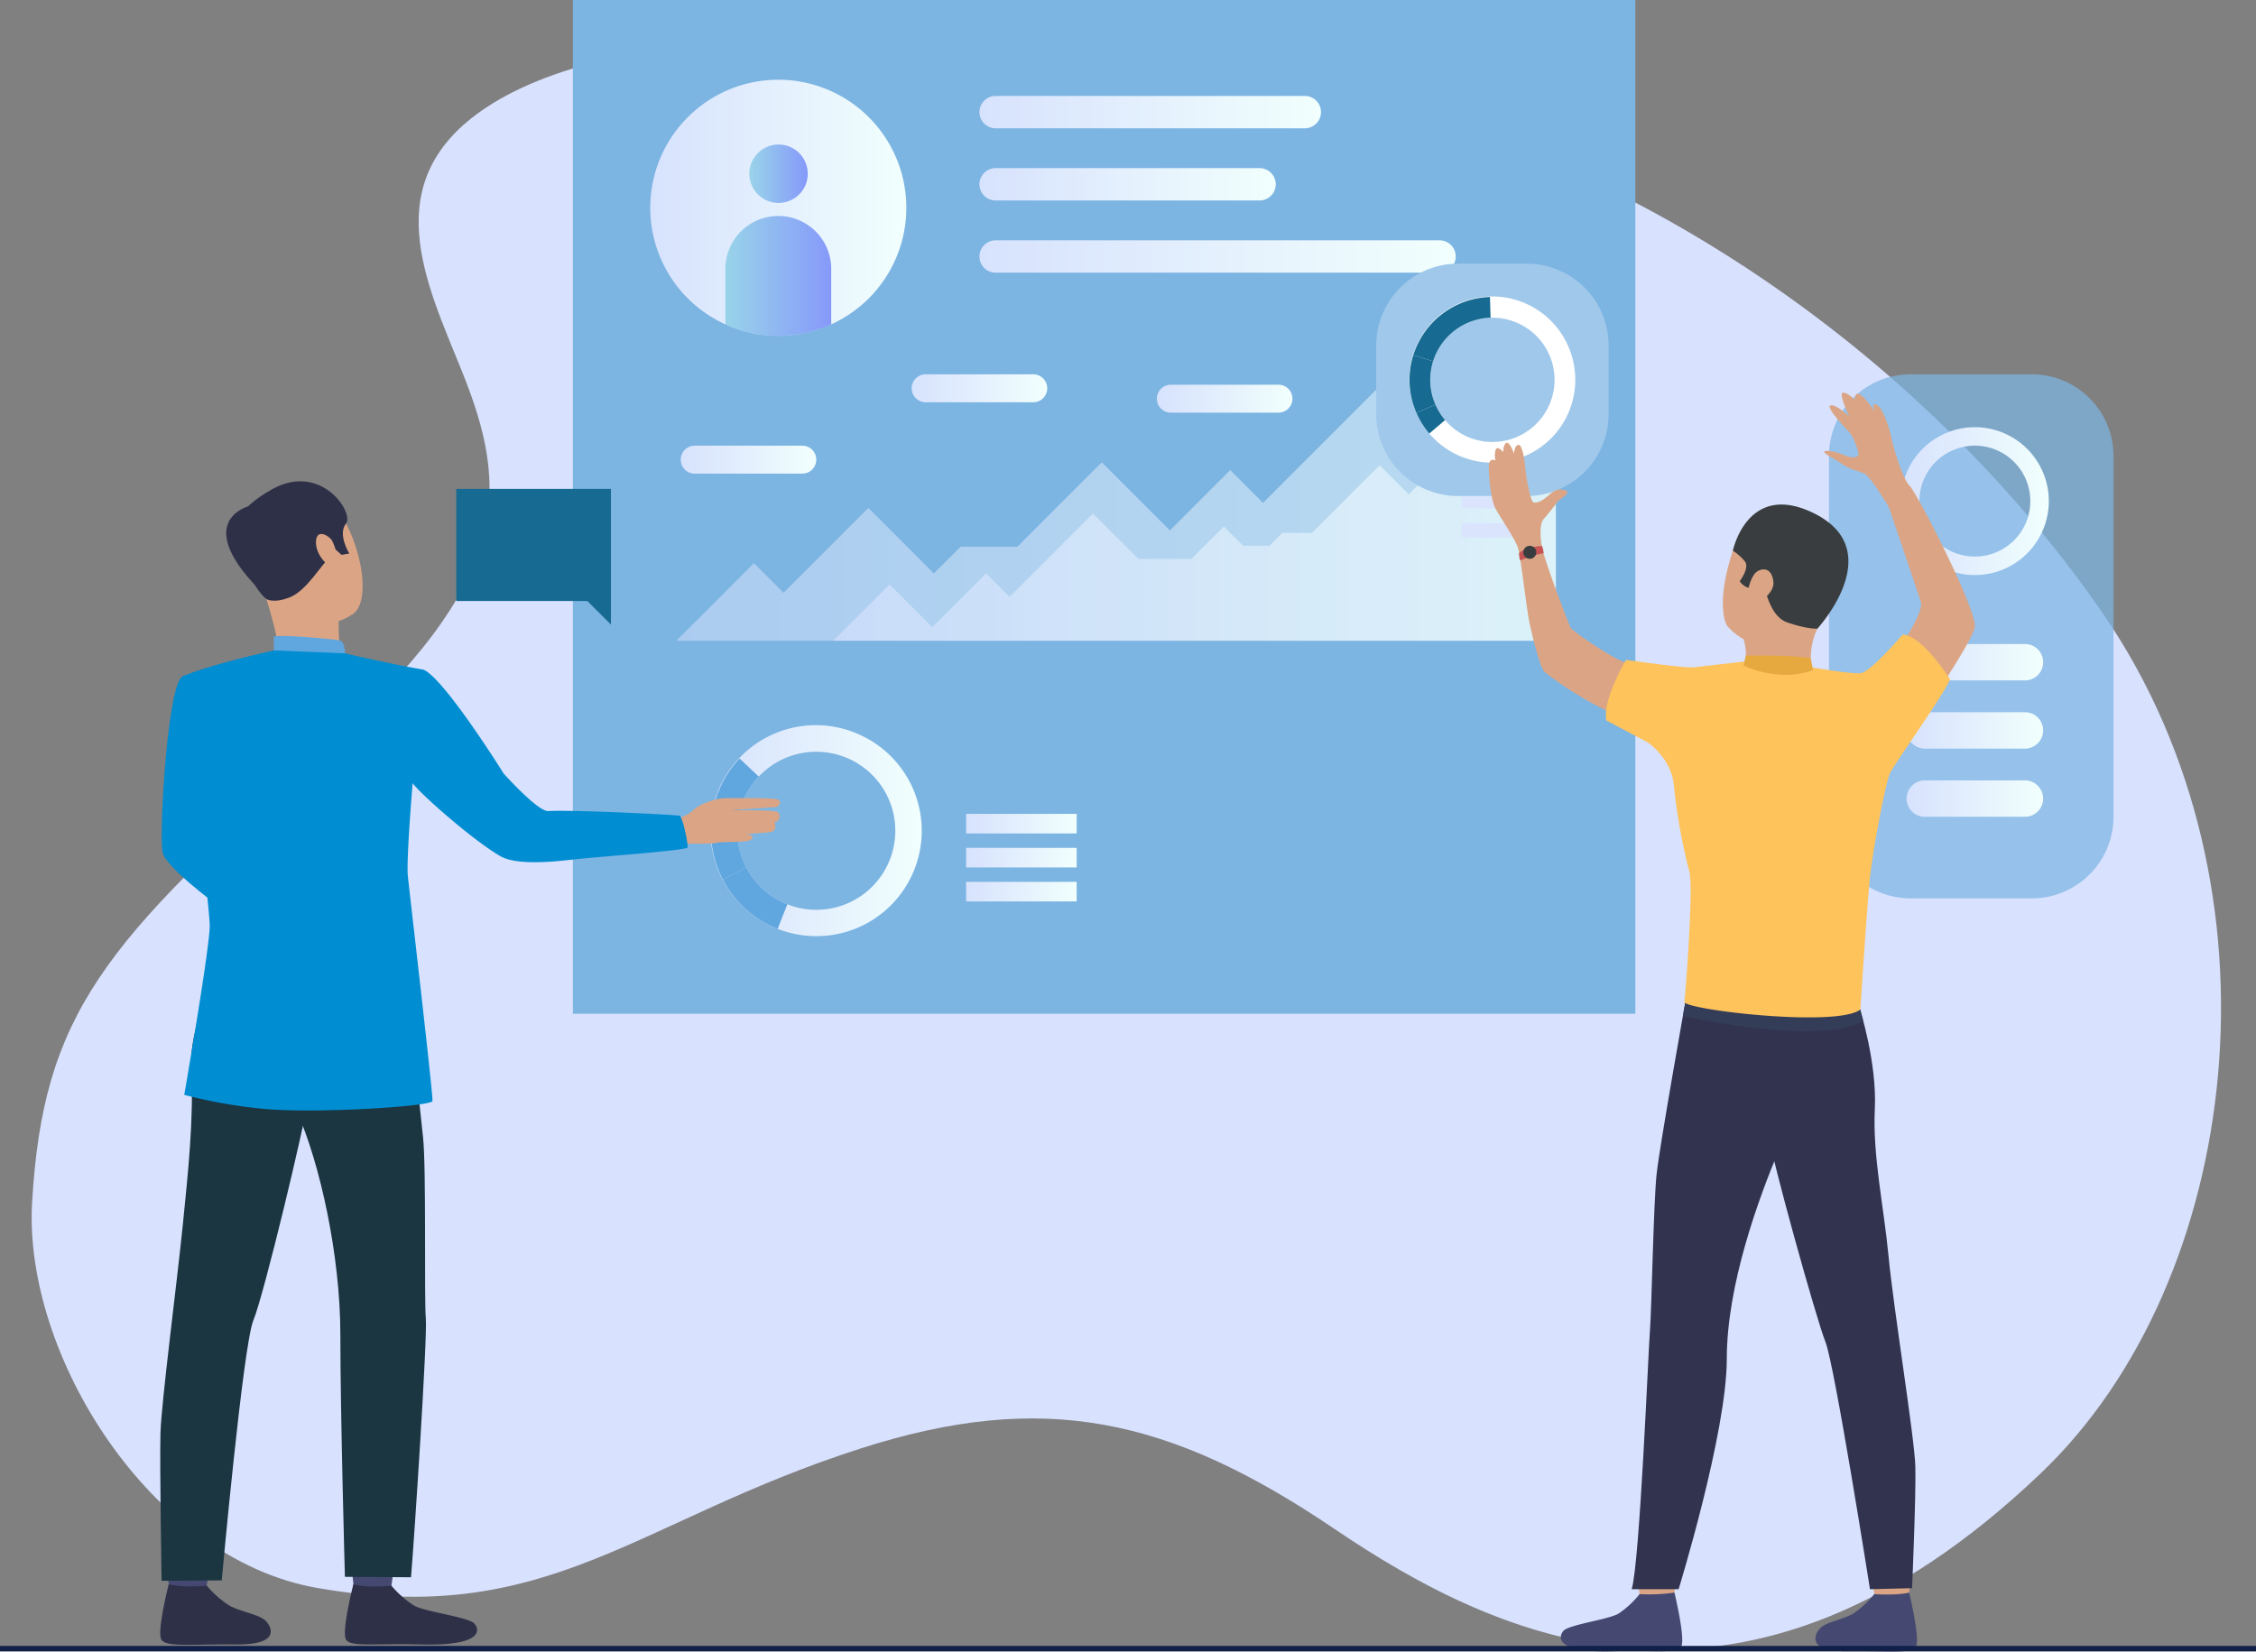 <svg xmlns="http://www.w3.org/2000/svg" xmlns:xlink="http://www.w3.org/1999/xlink" width="570" height="417.355" viewBox="0 0 570 417.355">
  <rect x="0" y="0" width="570" height="417.355" fill="#808080" stroke="none"/>
  <defs>
    <linearGradient id="linear-gradient" y1="0.5" x2="1" y2="0.5" gradientUnits="objectBoundingBox">
      <stop offset="0" stop-color="#d7e2fd"/>
      <stop offset="1" stop-color="#f1fffd"/>
    </linearGradient>
    <linearGradient id="linear-gradient-2" y1="0.5" x2="1" y2="0.5" gradientUnits="objectBoundingBox">
      <stop offset="0" stop-color="#7ecbe3"/>
      <stop offset="1" stop-color="#6076fa"/>
    </linearGradient>
  </defs>
  <g id="Visitor_Management_About" transform="translate(-178 -3098.068)">
    <g id="Group_315880" data-name="Group 315880" transform="translate(-5146.179 11246.6)">
      <path id="Path_144867" data-name="Path 144867" d="M1646.863,613.512c50.911-48.6,63.074-147.825,15.918-216.815-39.3-57.5-111.7-116.651-202.928-133.893s-171.152-17.223-205.717,5.555c-28.286,18.641-15.138,44.6-6.267,66.664,11.841,29.451,13.586,52.833-35.128,95.617-55.61,48.838-70.662,67.172-73.449,114.4-2.267,38.409,29.8,90.071,71.876,97.475,58.577,10.308,80.32-16.916,137.628-35.268,45.973-14.722,77.859-7.838,119.541,20.377S1572.15,684.832,1646.863,613.512Z" transform="translate(4193 -8389.796)" fill="#d8e1fe"/>
      <g id="Group_315743" data-name="Group 315743" transform="translate(5439.458 -8155.6)">
        <g id="Group_315879" data-name="Group 315879" transform="translate(0 0)">
          <rect id="Rectangle_164810" data-name="Rectangle 164810" width="268.437" height="256.175" transform="translate(29.472 7.068)" fill="#7cb4e2"/>
          <g id="Group_315760" data-name="Group 315760" transform="translate(49.008 27.221)">
            <path id="Path_145157" data-name="Path 145157" d="M1684.141,316.4a32.355,32.355,0,1,1-32.355-32.356A32.36,32.36,0,0,1,1684.141,316.4Z" transform="translate(-1619.431 -284.048)" fill="url(#linear-gradient)"/>
            <path id="Path_145158" data-name="Path 145158" d="M1711.136,341.734a7.378,7.378,0,1,1-7.378-7.377A7.378,7.378,0,0,1,1711.136,341.734Z" transform="translate(-1671.34 -317.985)" opacity="0.72" fill="url(#linear-gradient-2)"/>
            <path id="Path_145159" data-name="Path 145159" d="M1704.506,403.207v14.03a32.451,32.451,0,0,1-26.743,0v-14.03a13.371,13.371,0,0,1,26.743,0Z" transform="translate(-1658.78 -355.41)" opacity="0.72" fill="url(#linear-gradient-2)"/>
          </g>
          <path id="Path_145160" data-name="Path 145160" d="M1957.244,304.794h-78.116a4.089,4.089,0,0,1-4.091-4.089h0a4.091,4.091,0,0,1,4.091-4.091h78.116a4.09,4.09,0,0,1,4.089,4.091h0A4.089,4.089,0,0,1,1957.244,304.794Z" transform="translate(-1742.849 -265.304)" fill="url(#linear-gradient)"/>
          <path id="Path_145161" data-name="Path 145161" d="M1945.811,360.852h-66.683a4.089,4.089,0,0,1-4.091-4.09h0a4.09,4.09,0,0,1,4.091-4.09h66.683a4.09,4.09,0,0,1,4.09,4.09h0A4.089,4.089,0,0,1,1945.811,360.852Z" transform="translate(-1742.849 -303.119)" fill="url(#linear-gradient)"/>
          <path id="Path_145162" data-name="Path 145162" d="M1991.288,416.911H1879.128a4.089,4.089,0,0,1-4.091-4.089h0a4.09,4.09,0,0,1,4.091-4.09h112.159a4.09,4.09,0,0,1,4.09,4.09h0A4.09,4.09,0,0,1,1991.288,416.911Z" transform="translate(-1742.849 -340.935)" fill="url(#linear-gradient)"/>
          <g id="Group_315761" data-name="Group 315761" transform="translate(55.614 93.364)" opacity="0.52">
            <path id="Path_145163" data-name="Path 145163" d="M1639.731,562.919l19.59-19.591,7.469,7.47,21.44-21.44,16.555,16.554,6.755-6.753h14.344l21.326-21.328,17.208,17.208,15.253-15.251,8.285,8.284L1828.73,487.3l33.248,33.249v42.372Z" transform="translate(-1639.731 -487.297)" fill="url(#linear-gradient)"/>
          </g>
          <g id="Group_315762" data-name="Group 315762" transform="translate(95.253 94.884)" opacity="0.64">
            <path id="Path_145164" data-name="Path 145164" d="M1761.537,566.069l14.22-14.22,10.8,10.8,13.594-13.594,5.927,5.927,21.063-21.061,11.487,11.485H1852l8.214-8.214,4.868,4.868h6.662l3.266-3.267h7.5l17.077-17.076,7.356,7.357,37.111-37.112v74.1Z" transform="translate(-1761.537 -491.968)" fill="url(#linear-gradient)"/>
          </g>
          <g id="Group_315763" data-name="Group 315763" transform="translate(346.834 101.657)" opacity="0.72">
            <path id="Rectangle_164811" data-name="Rectangle 164811" d="M20.623,0H51.255A20.624,20.624,0,0,1,71.879,20.624V111.8a20.627,20.627,0,0,1-20.627,20.627H20.624A20.624,20.624,0,0,1,0,111.808V20.623A20.623,20.623,0,0,1,20.623,0Z" fill="#7cb4e2"/>
          </g>
          <g id="Group_315765" data-name="Group 315765" transform="translate(366.435 169.813)">
            <g id="Group_315764" data-name="Group 315764">
              <path id="Rectangle_164812" data-name="Rectangle 164812" d="M4.6,0H29.908a4.6,4.6,0,0,1,4.6,4.6v0a4.6,4.6,0,0,1-4.6,4.6H4.6A4.6,4.6,0,0,1,0,4.6v0A4.6,4.6,0,0,1,4.6,0Z" fill="url(#linear-gradient)"/>
            </g>
          </g>
          <g id="Group_315767" data-name="Group 315767" transform="translate(366.435 187.044)">
            <g id="Group_315766" data-name="Group 315766">
              <path id="Rectangle_164813" data-name="Rectangle 164813" d="M4.6,0H29.909a4.6,4.6,0,0,1,4.6,4.6v0a4.6,4.6,0,0,1-4.6,4.6H4.6A4.6,4.6,0,0,1,0,4.6v0A4.6,4.6,0,0,1,4.6,0Z" fill="url(#linear-gradient)"/>
            </g>
          </g>
          <g id="Group_315769" data-name="Group 315769" transform="translate(366.435 204.274)">
            <g id="Group_315768" data-name="Group 315768">
              <path id="Rectangle_164814" data-name="Rectangle 164814" d="M4.6,0H29.908a4.6,4.6,0,0,1,4.6,4.6v0a4.6,4.6,0,0,1-4.6,4.6H4.6A4.6,4.6,0,0,1,0,4.6v0A4.6,4.6,0,0,1,4.6,0Z" fill="url(#linear-gradient)"/>
            </g>
          </g>
          <g id="Group_315772" data-name="Group 315772" transform="translate(365.002 115.013)">
            <g id="Group_315771" data-name="Group 315771">
              <g id="Group_315770" data-name="Group 315770">
                <path id="Path_145165" data-name="Path 145165" d="M2626.73,566.219a18.682,18.682,0,1,0-35.183,12.582q.212.594.459,1.165a18.683,18.683,0,0,0,34.723-13.747Zm-12.874,19.48a13.995,13.995,0,0,1-17.562-7.6c-.122-.285-.239-.576-.344-.874a14.007,14.007,0,1,1,17.905,8.473Z" transform="translate(-2590.451 -553.822)" fill="url(#linear-gradient)"/>
              </g>
            </g>
          </g>
          <path id="Rectangle_164815" data-name="Rectangle 164815" d="M3.535,0H30.72a3.535,3.535,0,0,1,3.535,3.535v0a3.534,3.534,0,0,1-3.534,3.534H3.535A3.535,3.535,0,0,1,0,3.535v0A3.535,3.535,0,0,1,3.535,0Z" transform="translate(56.708 119.69)" fill="url(#linear-gradient)"/>
          <path id="Rectangle_164816" data-name="Rectangle 164816" d="M3.534,0H30.721a3.534,3.534,0,0,1,3.534,3.534v0A3.535,3.535,0,0,1,30.72,7.069H3.534A3.534,3.534,0,0,1,0,3.534v0A3.534,3.534,0,0,1,3.534,0Z" transform="translate(115.061 101.657)" fill="url(#linear-gradient)"/>
          <path id="Rectangle_164817" data-name="Rectangle 164817" d="M3.536,0H30.72a3.534,3.534,0,0,1,3.534,3.534v0a3.533,3.533,0,0,1-3.533,3.533H3.533A3.533,3.533,0,0,1,0,3.536v0A3.536,3.536,0,0,1,3.536,0Z" transform="translate(177.015 104.282)" fill="url(#linear-gradient)"/>
          <g id="Group_315779" data-name="Group 315779" transform="translate(64.325 190.368)">
            <g id="Group_315774" data-name="Group 315774" transform="translate(0 0)">
              <g id="Group_315773" data-name="Group 315773">
                <path id="Path_145166" data-name="Path 145166" d="M1704.527,787.948a26.631,26.631,0,1,0-22.78,48.144c.541.257,1.088.494,1.637.71a26.631,26.631,0,0,0,21.142-48.855Zm6.659,32.612a19.94,19.94,0,0,1-25.36,10.04c-.412-.161-.822-.339-1.228-.53a19.967,19.967,0,1,1,26.588-9.509Z" transform="translate(-1666.5 -785.383)" fill="url(#linear-gradient)"/>
              </g>
            </g>
            <g id="Group_315776" data-name="Group 315776" transform="translate(0 8.371)">
              <g id="Group_315775" data-name="Group 315775">
                <path id="Path_145167" data-name="Path 145167" d="M1675.451,838.643l-5.9,3.094a26.674,26.674,0,0,1,4.2-30.629l4.852,4.572a20,20,0,0,0-3.148,22.963Z" transform="translate(-1666.5 -811.108)" fill="#60a6df"/>
              </g>
            </g>
            <g id="Group_315778" data-name="Group 315778" transform="translate(3.047 35.906)">
              <g id="Group_315777" data-name="Group 315777">
                <path id="Path_145168" data-name="Path 145168" d="M1692.143,905.03l-2.442,6.2c-.549-.216-1.1-.453-1.637-.71a26.51,26.51,0,0,1-12.2-11.709l5.9-3.094a19.881,19.881,0,0,0,9.146,8.779C1691.321,904.69,1691.731,904.869,1692.143,905.03Z" transform="translate(-1675.864 -895.72)" fill="#60a6df"/>
              </g>
            </g>
          </g>
          <rect id="Rectangle_164818" data-name="Rectangle 164818" width="13.657" height="3.679" transform="translate(254.053 124.501)" fill="#dae5fd"/>
          <rect id="Rectangle_164819" data-name="Rectangle 164819" width="13.657" height="3.68" transform="translate(254.053 131.86)" fill="#dae5fd"/>
          <rect id="Rectangle_164820" data-name="Rectangle 164820" width="13.657" height="3.679" transform="translate(254.053 139.22)" fill="#dae5fd"/>
          <path id="Rectangle_164821" data-name="Rectangle 164821" d="M20.705,0H38.019a20.7,20.7,0,0,1,20.7,20.7V38.02a20.7,20.7,0,0,1-20.7,20.7H20.705A20.705,20.705,0,0,1,0,38.017V20.705A20.705,20.705,0,0,1,20.705,0Z" transform="translate(232.435 73.693)" fill="#a0c8ea"/>
          <g id="Group_315825" data-name="Group 315825" transform="translate(240.851 82.109)">
            <g id="Group_315818" data-name="Group 315818">
              <g id="Group_315817" data-name="Group 315817">
                <path id="Path_145187" data-name="Path 145187" d="M2403.253,595.669a20.939,20.939,0,1,0-39.432,14.1q.237.664.515,1.305a20.94,20.94,0,0,0,38.917-15.408ZM2388.824,617.5a15.675,15.675,0,0,1-19.681-8.518c-.139-.319-.268-.647-.389-.979a15.7,15.7,0,1,1,20.07,9.5Z" transform="translate(-2362.592 -581.775)" fill="#fff"/>
              </g>
            </g>
            <g id="Group_315820" data-name="Group 315820" transform="translate(0.956 0.009)">
              <g id="Group_315819" data-name="Group 315819">
                <path id="Path_145188" data-name="Path 145188" d="M2370.531,598.061l-5-1.562a20.965,20.965,0,0,1,19.363-14.694l.157,5.239a15.724,15.724,0,0,0-14.518,11.018Z" transform="translate(-2365.529 -581.804)" fill="#176a92"/>
              </g>
            </g>
            <g id="Group_315822" data-name="Group 315822" transform="translate(0 14.704)">
              <g id="Group_315821" data-name="Group 315821">
                <path id="Path_145189" data-name="Path 145189" d="M2369.143,639.463l-4.806,2.092q-.277-.64-.515-1.305a20.845,20.845,0,0,1-.274-13.292l5,1.562a15.637,15.637,0,0,0,.2,9.964C2368.875,638.817,2369,639.145,2369.143,639.463Z" transform="translate(-2362.592 -626.958)" fill="#176a92"/>
              </g>
            </g>
            <g id="Group_315824" data-name="Group 315824" transform="translate(1.744 27.209)">
              <g id="Group_315823" data-name="Group 315823">
                <path id="Path_145190" data-name="Path 145190" d="M2371.2,672.691a20.824,20.824,0,0,1-3.246-5.213l4.807-2.092a15.621,15.621,0,0,0,2.431,3.909Z" transform="translate(-2367.952 -665.386)" fill="#176a92"/>
              </g>
            </g>
          </g>
          <g id="Group_315833" data-name="Group 315833" transform="translate(0 130.612)">
            <path id="Path_145193" data-name="Path 145193" d="M1468.835,601.759h39.083v34.294l-5.966-5.966h-33.117Z" transform="translate(-1468.835 -601.759)" fill="#176a92"/>
          </g>
          <rect id="Rectangle_164834" data-name="Rectangle 164834" width="27.933" height="4.948" transform="translate(128.817 229.916)" fill="url(#linear-gradient)"/>
          <rect id="Rectangle_164835" data-name="Rectangle 164835" width="27.933" height="4.947" transform="translate(128.817 221.327)" fill="url(#linear-gradient)"/>
          <rect id="Rectangle_164836" data-name="Rectangle 164836" width="27.933" height="4.949" transform="translate(128.817 212.738)" fill="url(#linear-gradient)"/>
          <g id="Group_315876" data-name="Group 315876" transform="translate(-74.785 128.693)">
            <g id="Group_315835" data-name="Group 315835" transform="translate(129.476 80.055)">
              <path id="Path_145195" data-name="Path 145195" d="M1876.147,916.016s3.452-.641,5.2-2.418,6.443-3.064,7.949-3.022,12.6-.189,13.533.4.145,1.924-.963,1.914-11.357.783-11.357.783,11.378-.246,12.145.436a1.491,1.491,0,0,1-.793,2.586s1.168,2.339-1.622,2.542l-5.559.423s2.947.3,1.063,1.511c-1,.644-7.363.364-8.617.714s-8.942.159-8.942.159Z" transform="translate(-1876.147 -910.564)" fill="#dba585"/>
            </g>
            <g id="Group_315836" data-name="Group 315836" transform="translate(0.367 48.781)">
              <path id="Path_145198" data-name="Path 145198" d="M1565.923,844.381s-2.074,29.074,3.607,32.554c3.56,2.178,17.749,9.532,17.328,10.91s-8.012,12.268-8.012,12.268-27.254-17.948-28.134-23.6c-.858-5.526,1.341-42.57,5.087-44.277,2.807-1.278,4.288-.219,7.823,2.4C1568.585,838.32,1565.923,844.381,1565.923,844.381Z" transform="translate(-1550.527 -831.69)" fill="#008dd1"/>
            </g>
            <g id="Group_315839" data-name="Group 315839" transform="translate(1.457 272.296)">
              <g id="Group_315838" data-name="Group 315838">
                <g id="Group_315837" data-name="Group 315837">
                  <path id="Path_145199" data-name="Path 145199" d="M1564.414,1396.165s-.848,5.881-.954,6.765-9.428-.52-9.428-.52l-.755-7S1563.247,1395.335,1564.414,1396.165Z" transform="translate(-1553.276 -1395.405)" fill="#454971"/>
                </g>
              </g>
            </g>
            <g id="Group_315842" data-name="Group 315842" transform="translate(0 278.676)">
              <g id="Group_315841" data-name="Group 315841">
                <g id="Group_315840" data-name="Group 315840">
                  <path id="Path_145200" data-name="Path 145200" d="M1561.342,1411.893a25.175,25.175,0,0,0,5.811,5.09c2.855,1.544,7.346,2.157,9.035,3.756,1.22,1.155,4.441,6.125-7.422,6.025s-17.586.7-18.858-1.2,1.84-14.065,1.84-14.065S1554.557,1412.505,1561.342,1411.893Z" transform="translate(-1549.602 -1411.496)" fill="#2e3048"/>
                </g>
              </g>
            </g>
            <g id="Group_315845" data-name="Group 315845" transform="translate(48.112 272.296)">
              <g id="Group_315844" data-name="Group 315844">
                <g id="Group_315843" data-name="Group 315843">
                  <path id="Path_145201" data-name="Path 145201" d="M1682.079,1396.165s-.847,5.881-.951,6.765-9.429-.52-9.429-.52l-.756-7S1680.914,1395.335,1682.079,1396.165Z" transform="translate(-1670.942 -1395.405)" fill="#454971"/>
                </g>
              </g>
            </g>
            <g id="Group_315848" data-name="Group 315848" transform="translate(46.654 278.676)">
              <g id="Group_315847" data-name="Group 315847">
                <g id="Group_315846" data-name="Group 315846">
                  <path id="Path_145202" data-name="Path 145202" d="M1679.007,1411.893a25.169,25.169,0,0,0,5.81,5.09c2.857,1.544,13.369,2.814,15.058,4.415,1.221,1.153,3.247,5.8-13.446,5.367-11.861-.311-17.585.7-18.858-1.2s1.841-14.065,1.841-14.065S1672.06,1412.575,1679.007,1411.893Z" transform="translate(-1667.267 -1411.496)" fill="#2e3048"/>
                </g>
              </g>
            </g>
            <g id="Group_315851" data-name="Group 315851" transform="translate(0 121.893)">
              <g id="Group_315850" data-name="Group 315850">
                <g id="Group_315849" data-name="Group 315849">
                  <path id="Path_145203" data-name="Path 145203" d="M1565.541,1016.081s-8.76,13.919-8.106,26.5-.781,26.02-2.1,39.161c-1.468,14.649-5.463,45.139-5.682,52.975s.286,37.324.286,37.324l15.195-.114s5.393-59.571,8.005-65.758,13.344-50.941,13.779-55.891S1565.541,1016.081,1565.541,1016.081Z" transform="translate(-1549.602 -1016.081)" fill="#1b3541"/>
                </g>
              </g>
            </g>
            <g id="Group_315854" data-name="Group 315854" transform="translate(11.53 119.495)">
              <g id="Group_315853" data-name="Group 315853">
                <g id="Group_315852" data-name="Group 315852">
                  <path id="Path_145204" data-name="Path 145204" d="M1629.2,1014.317s3.46,34.2,4.332,41.9.274,41.06.71,45.874-2.913,55.709-3.738,65.4l-16.7-.106s-1.152-41.173-1.152-61.177-5.133-43.291-11.013-56.49-19.342-13.512-22.958-38C1578.682,1011.719,1624.306,1006.551,1629.2,1014.317Z" transform="translate(-1578.682 -1010.034)" fill="#1b3541"/>
                </g>
              </g>
            </g>
            <g id="Group_315857" data-name="Group 315857" transform="translate(20.102 1.598)">
              <g id="Group_315856" data-name="Group 315856">
                <g id="Group_315855" data-name="Group 315855">
                  <path id="Path_145205" data-name="Path 145205" d="M1605.388,715.649s10.437-6.971,17.766.5,10.931,25.028,5.669,28.531-14.193,4.424-18.43-.332-8.761-12.006-9.873-17.3S1602.744,717.878,1605.388,715.649Z" transform="translate(-1600.299 -712.693)" fill="#dba585"/>
                </g>
              </g>
            </g>
            <g id="Group_315860" data-name="Group 315860" transform="translate(26.542 27.333)">
              <g id="Group_315859" data-name="Group 315859">
                <g id="Group_315858" data-name="Group 315858">
                  <path id="Path_145206" data-name="Path 145206" d="M1635.077,785.03s-.137,7.334.673,8.9-15.233,1.6-15.233,1.6a105.731,105.731,0,0,0-3.771-15.692C1614.277,772.654,1635.077,785.03,1635.077,785.03Z" transform="translate(-1616.543 -777.597)" fill="#dba585"/>
                </g>
              </g>
            </g>
            <g id="Group_315863" data-name="Group 315863" transform="translate(18.697 0)">
              <g id="Group_315862" data-name="Group 315862">
                <g id="Group_315861" data-name="Group 315861">
                  <path id="Path_145207" data-name="Path 145207" d="M1604.864,738.411s1.838,1.234,6.074-.492,8.223-8.843,9.908-9.919,1.45-2.159,1.45-2.159l1.543,1.408,1.981-.336s-3.013-4.813-.832-7.582-6.778-16.288-19.723-8.033c0,0-10.132,5.539-8.286,11.609S1601.715,735.914,1604.864,738.411Z" transform="translate(-1596.756 -708.661)" fill="#2e3048"/>
                </g>
              </g>
            </g>
            <g id="Group_315866" data-name="Group 315866" transform="translate(28.686 39.081)">
              <g id="Group_315865" data-name="Group 315865">
                <g id="Group_315864" data-name="Group 315864">
                  <path id="Path_145208" data-name="Path 145208" d="M1639.963,811.62s-.051-2.988-1.4-3.274-14.948-1.595-16.611-.94v3.48S1625.15,812.858,1639.963,811.62Z" transform="translate(-1621.948 -807.225)" fill="#60a6df"/>
                </g>
              </g>
            </g>
            <g id="Group_315869" data-name="Group 315869" transform="translate(39.329 13.316)">
              <g id="Group_315868" data-name="Group 315868">
                <g id="Group_315867" data-name="Group 315867">
                  <path id="Path_145209" data-name="Path 145209" d="M1652.879,743.937c-.49-.975-3.815-3.308-4.075.091s3.267,7.058,4.591,6.361S1654.122,746.411,1652.879,743.937Z" transform="translate(-1648.79 -742.246)" fill="#dba585"/>
                </g>
              </g>
            </g>
            <g id="Group_315872" data-name="Group 315872" transform="translate(16.668 6.35)">
              <g id="Group_315871" data-name="Group 315871">
                <g id="Group_315870" data-name="Group 315870">
                  <path id="Path_145210" data-name="Path 145210" d="M1597.146,724.677s-14.927,4,4.367,22.531Z" transform="translate(-1591.639 -724.677)" fill="#2e3048"/>
                </g>
              </g>
            </g>
            <g id="Group_315875" data-name="Group 315875" transform="translate(3.324 42.742)">
              <g id="Group_315874" data-name="Group 315874">
                <g id="Group_315873" data-name="Group 315873">
                  <path id="Path_145211" data-name="Path 145211" d="M1621.218,821.335c-9.674-1.7-19.856-4.142-19.856-4.142l-18.015-.734s-16.535,3.64-23.046,6.58c-.618.279-.62,14.751-2.315,18.546l5.4,11.39s3.118,22.56,3.765,32.6c.3,4.6-6.43,43.192-6.43,43.192a124.228,124.228,0,0,0,19.505,3.479c12.3,1.356,43.017-.49,43.21-1.941s-5.949-54.076-6.221-56.8c-.417-4.182,1.208-23.511,1.208-23.511,2.317,3.113,15.711,14.788,22.25,18.494,4.651,2.64,16.062,1.027,19.42.684,7.275-.742,27.368-2.179,27.762-2.9.312-.428-1.155-7.753-2-8.034-.737-.247-26.677-1.527-33.182-1.191-2.641.137-11.252-9.481-11.252-9.481S1626.555,823.732,1621.218,821.335Z" transform="translate(-1557.986 -816.459)" fill="#008dd1"/>
                </g>
              </g>
            </g>
          </g>
          <g id="Group_316917" data-name="Group 316917" transform="translate(260.882 106.281)">
            <g id="Group_315781" data-name="Group 315781" transform="translate(59.134 29.47)">
              <g id="Group_315780" data-name="Group 315780">
                <path id="Path_145169" data-name="Path 145169" d="M2423.7,759.673s-2.962-5.186,1.738-19.085c4.544-13.443,20.279-12.224,25.281-3.612s3.311,13.961-4.051,23.685S2426.761,764.118,2423.7,759.673Z" transform="translate(-2422.784 -730.487)" fill="#dba585"/>
              </g>
            </g>
            <g id="Group_315783" data-name="Group 315783" transform="translate(96.603 297.056)">
              <g id="Group_315782" data-name="Group 315782">
                <path id="Path_145170" data-name="Path 145170" d="M2519.273,1420.316s.779,5.708.876,6.566,8.661-.506,8.661-.506l.694-6.794S2520.344,1419.512,2519.273,1420.316Z" transform="translate(-2519.273 -1419.581)" fill="#dba585"/>
              </g>
            </g>
            <g id="Group_315785" data-name="Group 315785" transform="translate(82.526 303.245)">
              <g id="Group_315784" data-name="Group 315784">
                <path id="Path_145171" data-name="Path 145171" d="M2497.883,1435.905a23.614,23.614,0,0,1-5.336,4.938c-2.624,1.5-6.749,2.094-8.3,3.645-1.121,1.121-4.08,5.943,6.821,5.847s16.156.68,17.321-1.168-1.688-13.648-1.688-13.648S2504.031,1436.273,2497.883,1435.905Z" transform="translate(-2483.022 -1435.519)" fill="#454971"/>
              </g>
            </g>
            <g id="Group_315787" data-name="Group 315787" transform="translate(37.305 297.056)">
              <g id="Group_315786" data-name="Group 315786">
                <path id="Path_145172" data-name="Path 145172" d="M2366.569,1420.316s.778,5.708.875,6.566,8.662-.506,8.662-.506l.694-6.794S2367.639,1419.512,2366.569,1420.316Z" transform="translate(-2366.569 -1419.581)" fill="#dba585"/>
              </g>
            </g>
            <g id="Group_315789" data-name="Group 315789" transform="translate(18.193 303.245)">
              <g id="Group_315788" data-name="Group 315788">
                <path id="Path_145173" data-name="Path 145173" d="M2337.249,1435.905a23.626,23.626,0,0,1-5.339,4.938c-2.625,1.5-12.283,2.731-13.834,4.284-1.121,1.121-2.984,5.63,12.352,5.208,10.9-.3,16.155.68,17.323-1.168s-1.689-13.648-1.689-13.648A45.317,45.317,0,0,1,2337.249,1435.905Z" transform="translate(-2317.351 -1435.519)" fill="#454971"/>
              </g>
            </g>
            <g id="Group_315791" data-name="Group 315791" transform="translate(70.89 155.659)">
              <g id="Group_315790" data-name="Group 315790">
                <path id="Path_145174" data-name="Path 145174" d="M2475.888,1055.453s4.39,13.645,3.812,25.4,2.271,24.629,3.437,36.911c1.3,13.694,6.61,46.115,6.8,53.441s-.826,30.717-.826,30.717l-10.636.258s-8.932-56.678-11.245-62.463-13.786-47.011-14.171-51.638S2475.888,1055.453,2475.888,1055.453Z" transform="translate(-2453.058 -1055.453)" fill="#32344f"/>
              </g>
            </g>
            <g id="Group_315793" data-name="Group 315793" transform="translate(36.098 151.342)">
              <g id="Group_315792" data-name="Group 315792">
                <path id="Path_145175" data-name="Path 145175" d="M2376.987,1047.23s-6.458,36.08-7.229,43.276-1.284,34.831-1.671,39.33-2.569,58.863-4.626,65.546h11.859s12.175-39.521,12.175-58.221,8.065-40.652,13.27-52.988,17.119-12.629,20.318-35.52C2421.083,1048.652,2381.319,1039.97,2376.987,1047.23Z" transform="translate(-2363.461 -1044.335)" fill="#32344f"/>
              </g>
            </g>
            <g id="Group_315795" data-name="Group 315795" transform="translate(64.289 58.069)">
              <g id="Group_315794" data-name="Group 315794">
                <path id="Path_145176" data-name="Path 145176" d="M2436.126,808.392s1.338,3.895,0,6.672,17.092,1.11,17.092,1.11-.833-5.741,1.573-10.463S2436.126,808.392,2436.126,808.392Z" transform="translate(-2436.057 -804.136)" fill="#dba585"/>
              </g>
            </g>
            <g id="Group_315797" data-name="Group 315797" transform="translate(49.032 154.237)">
              <g id="Group_315796" data-name="Group 315796">
                <path id="Path_145177" data-name="Path 145177" d="M2442.31,1056.185s-6.628,6.808-45.543-1.06l.592-3.335,44.241,1.665Z" transform="translate(-2396.767 -1051.79)" fill="#343d57"/>
              </g>
            </g>
            <g id="Group_315799" data-name="Group 315799" transform="translate(7.315 22.508)">
              <g id="Group_315798" data-name="Group 315798">
                <path id="Path_145178" data-name="Path 145178" d="M2343.593,759.951s-6.807.693-8.752,1.064-15.034-2.341-17.719-2.62-14.138-8.124-14.508-9.049-6.967-17.627-7.337-21.239-6.425-1.747-5.906.742c.97,4.655,2.218,15.956,2.9,19.231.737,3.537,2.715,11.547,3.828,12.533s11.422,8.828,21.515,12.163a85.85,85.85,0,0,1,17.693,8.242h49.748s19.349-27.658,19.767-31.826-13.516-31.865-16.3-35.337-6.795,1.133-6.795,1.133,8.325,24.425,9.436,27.9-9.682,18.73-12.647,18.777-10.573-.927-13.952-1.065a23.651,23.651,0,0,1-6.946-1.622Z" transform="translate(-2289.339 -712.559)" fill="#dba585"/>
              </g>
            </g>
            <g id="Group_315801" data-name="Group 315801" transform="translate(29.572 61.168)">
              <g id="Group_315800" data-name="Group 315800">
                <path id="Path_145179" data-name="Path 145179" d="M2357.212,839.325s6.09,4.047,6.646,10.991a144.222,144.222,0,0,0,3.889,21.671c1.112,3.749-.972,30.977-1.25,32.919s38.495,6.565,44.45,1.944c0,0,1.667-25.42,2.361-32.642s4.029-24.725,5.14-27.087,14.584-21.261,15.14-23.752c0,0-6.971-11.114-11.97-11.253,0,0-7.942,9.308-10.531,9.724s-18.462-2.493-18.466-2.515c0,0-1.732,2.358-10.94-.419,0,0-10.969,1.238-12.752,1.465-2.162.276-17.18-1.885-17.18-1.885s-6.025,10.174-4.97,15.311Z" transform="translate(-2346.654 -812.117)" fill="#fec35b"/>
              </g>
            </g>
            <g id="Group_315803" data-name="Group 315803" transform="translate(0 12.664)">
              <g id="Group_315802" data-name="Group 315802">
                <path id="Path_145180" data-name="Path 145180" d="M2284.1,714.771s-1.36-6.437.278-8.286c.931-1.051,3.172-3.838,3.377-4.248s2.609-1.79,2.609-2.455-2.353-1.485-4.4.409-3.326,2.3-4.144,2.1-2-7.01-2.1-8.7-.754-6.139-1.811-5.833-1,2.251-1,2.251-1.229-3.378-2.046-2.712-.716,2.3-.716,2.3-1.535-1.892-1.946-.512a4.784,4.784,0,0,0,0,2.61s-1.586-.87-1.687,1.279.461,8.443,1.586,10.694,5.338,8.141,5.843,10.441S2284.1,714.771,2284.1,714.771Z" transform="translate(-2270.5 -687.209)" fill="#dba585"/>
              </g>
            </g>
            <g id="Group_315805" data-name="Group 315805" transform="translate(84.74 0)">
              <g id="Group_315804" data-name="Group 315804">
                <path id="Path_145181" data-name="Path 145181" d="M2505.048,683.516s-4.629-7.779-6.2-8.474-3.8-1.088-5.742-2.478-4.514-2.547-4.375-3.009,2.431-.278,4.885.786,3.53.55,3.762-.005-1.307-4.477-2.05-5.4-6.019-6.235-5.14-7.021,4.307,2.129,4.862,2.731c0,0-2.732-5.741-1.665-6.019s3.054,1.761,3.054,1.761-.231-4.909,5.048,3.055c0,0-1.111-2.639.51-1.759s3.2,5.834,3.7,8.334,2.819,10.467,4.789,12.388S2505.048,683.516,2505.048,683.516Z" transform="translate(-2488.723 -654.596)" fill="#dba585"/>
              </g>
            </g>
            <g id="Group_315807" data-name="Group 315807" transform="translate(61.665 28.288)">
              <g id="Group_315806" data-name="Group 315806">
                <path id="Path_145182" data-name="Path 145182" d="M2450.659,758.8s-2.439.215-7.625-1.575-5.573-10.86-6.694-9.785c-2.289,2.192-4.45.678-5.315-.617,0,0,2.532-3.335,1.359-4.94a12.461,12.461,0,0,0-3.083-2.776s3.647-17.581,20.246-9.572C2469,738.919,2450.659,758.8,2450.659,758.8Z" transform="translate(-2429.302 -727.444)" fill="#393d3f"/>
              </g>
            </g>
            <g id="Group_315809" data-name="Group 315809" transform="translate(64.358 66.431)">
              <g id="Group_315808" data-name="Group 315808">
                <path id="Path_145183" data-name="Path 145183" d="M2436.236,828.236l.585-2.541s10.594-.216,16.375.621l.609,3.04S2446.4,832.713,2436.236,828.236Z" transform="translate(-2436.236 -825.671)" fill="#e5a940"/>
              </g>
            </g>
            <g id="Group_315811" data-name="Group 315811" transform="translate(65.486 44.679)">
              <g id="Group_315810" data-name="Group 315810">
                <path id="Path_145184" data-name="Path 145184" d="M2440.626,771.036c.963-1.6,4.521-2.677,4.939,1.853.323,3.512-6.36,7.347-6.421,4.075A9.886,9.886,0,0,1,2440.626,771.036Z" transform="translate(-2439.141 -769.655)" fill="#dba585"/>
              </g>
            </g>
            <g id="Group_315813" data-name="Group 315813" transform="translate(7.657 38.766)">
              <g id="Group_315812" data-name="Group 315812">
                <path id="Path_145185" data-name="Path 145185" d="M2295.929,754.426s-3.841.092-5.7,1.768a3.808,3.808,0,0,0,.31,1.9,23.583,23.583,0,0,1,5.854-1.836S2296.374,754.871,2295.929,754.426Z" transform="translate(-2290.217 -754.426)" fill="#c75454"/>
              </g>
            </g>
            <g id="Group_315815" data-name="Group 315815" transform="translate(8.712 38.713)">
              <g id="Group_315814" data-name="Group 315814">
                <path id="Path_145186" data-name="Path 145186" d="M2293.065,755.295a1.644,1.644,0,1,0,2.154-.875A1.644,1.644,0,0,0,2293.065,755.295Z" transform="translate(-2292.936 -754.29)" fill="#393d3f"/>
              </g>
            </g>
          </g>
        </g>
      </g>
    </g>
    <rect id="Rectangle_164677" data-name="Rectangle 164677" width="570" height="1.335" transform="translate(178 3514)" fill="#102048"/>
  </g>
</svg>
